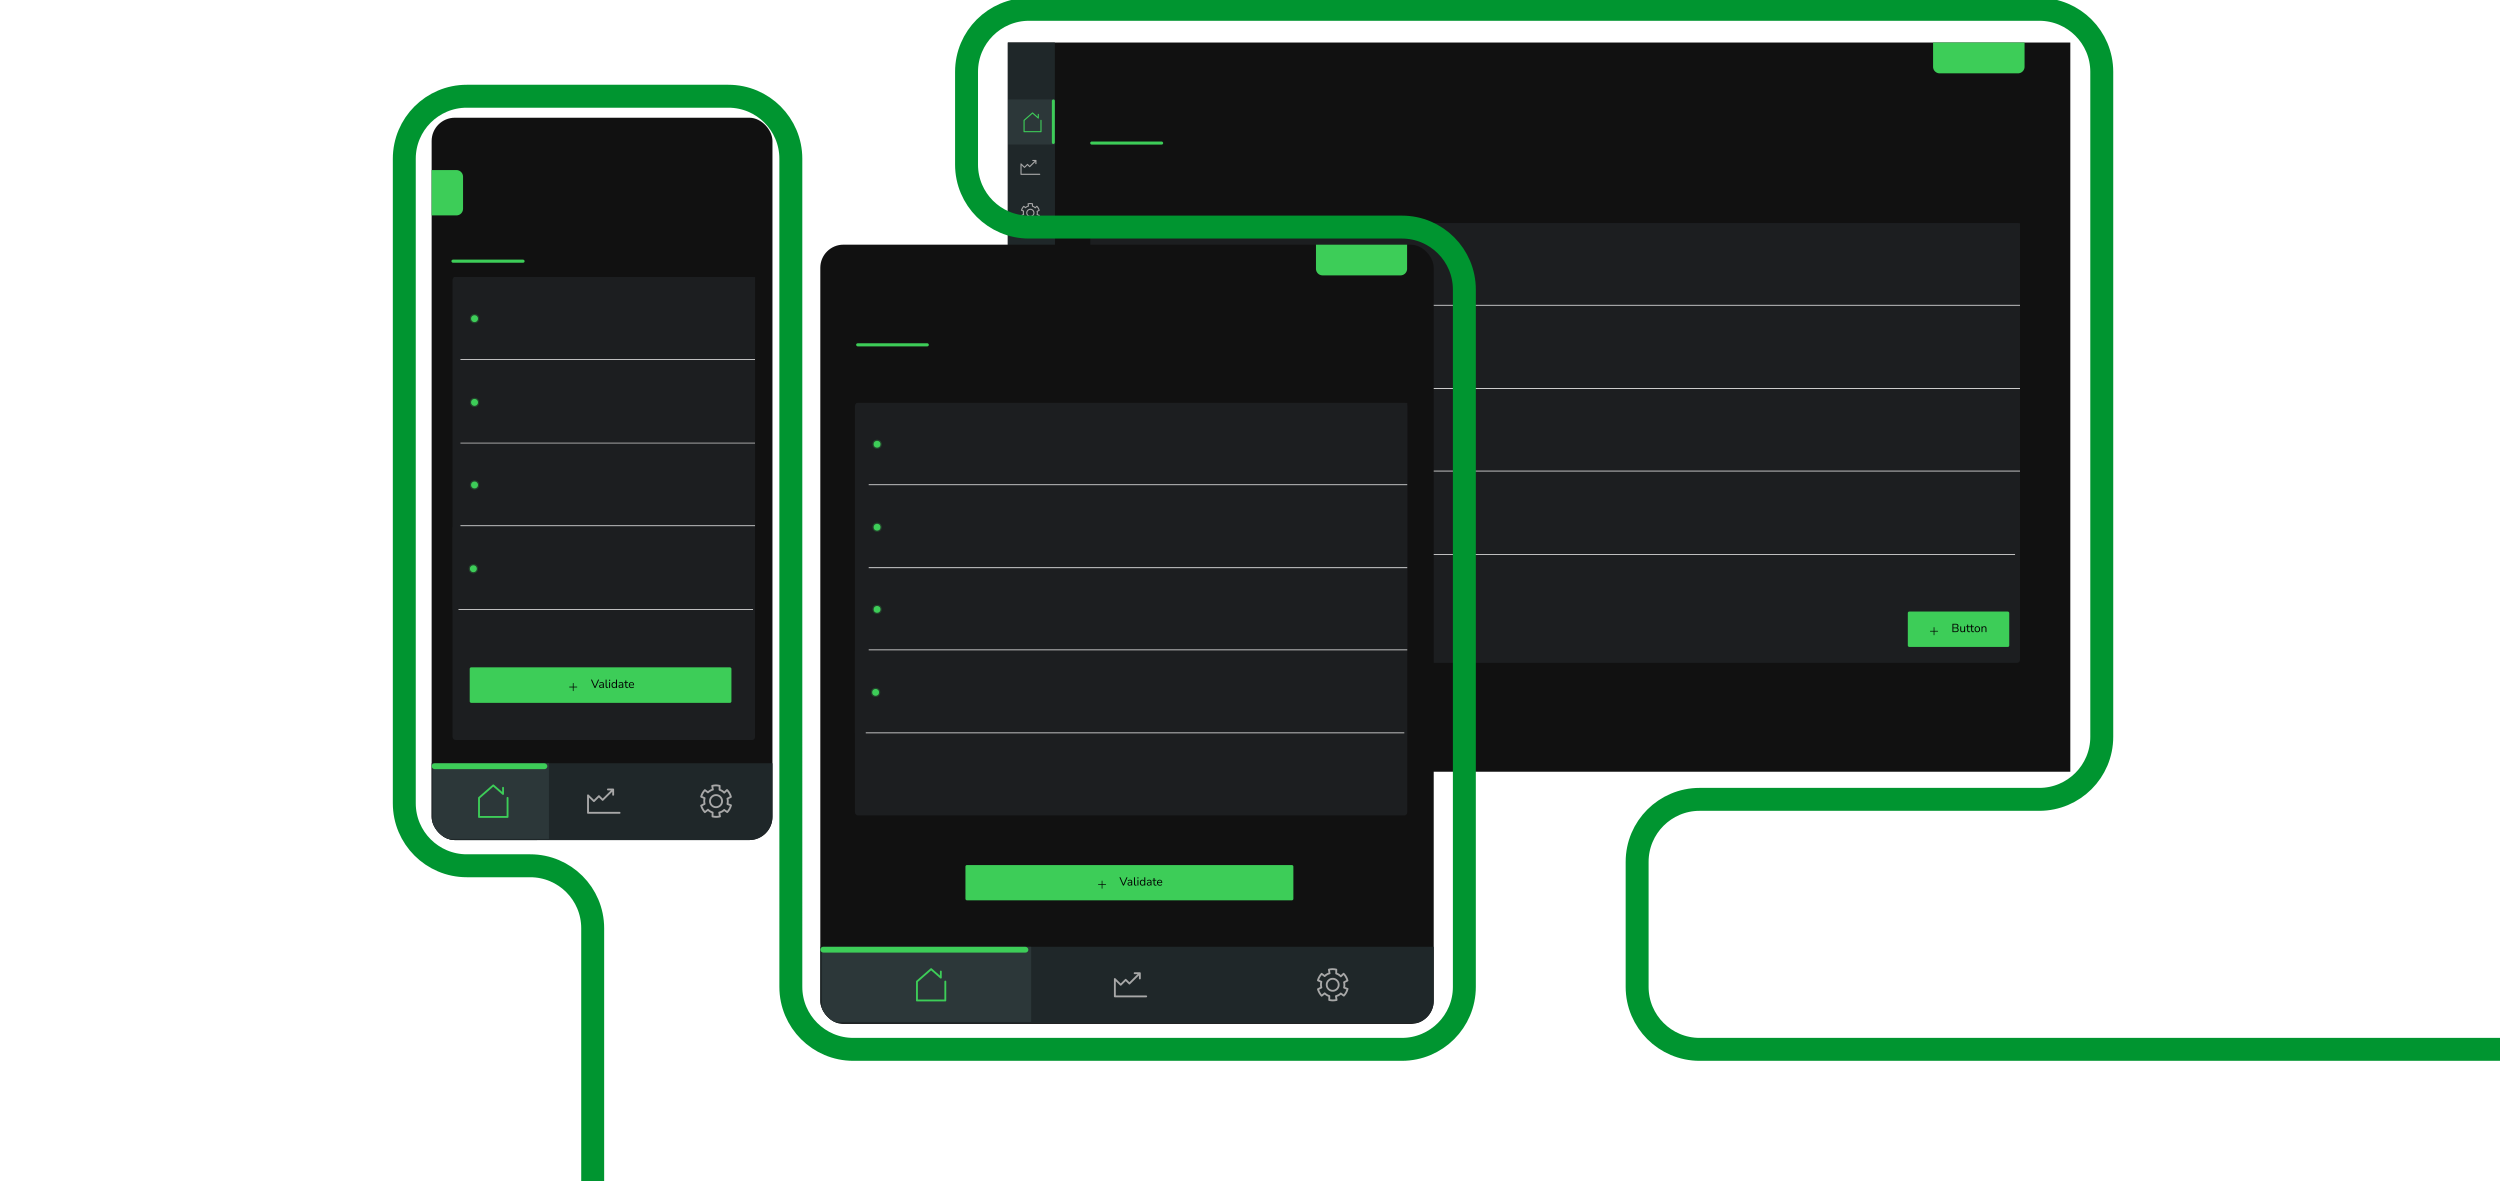 <svg xmlns="http://www.w3.org/2000/svg" width="436" height="206" fill="none" viewBox="0 0 436 206">
  <g clip-path="url(#a)">
    <g clip-path="url(#b)">
      <path fill="#111" d="M175.763 7.416h185.3v127.178h-185.3z"/>
      <g clip-path="url(#c)">
        <path fill="#3DCD58" d="M337.128 7.416h15.956v4.22c0 .639-.518 1.157-1.156 1.157h-13.644a1.156 1.156 0 0 1-1.156-1.157v-4.22Z"/>
      </g>
      <path fill="#1F2729" d="M175.763 7.416h8.2v127.178h-8.2z"/>
      <rect width="162.137" height="76.681" x="190.149" y="38.922" fill="#1C1E20" rx=".515"/>
      <g clip-path="url(#d)">
        <path fill="#1C1E20" d="M190.149 82.37h161.706v14.387H190.149z"/>
        <path fill="#E6E6E6" d="M193.314 96.613h158.109v.144H193.314z"/>
        <circle cx="193.763" cy="89.598" r=".803" fill="url(#e)" fill-opacity=".25"/>
        <circle cx="193.763" cy="89.599" r=".602" fill="#3DCD58"/>
      </g>
      <g clip-path="url(#f)">
        <path fill="#1C1E20" d="M190.581 67.84h161.706v14.53H190.581z"/>
        <path fill="#E6E6E6" d="M194.177 82.082h158.109v.144H194.177z"/>
        <circle cx="194.195" cy="75.068" r=".803" fill="url(#g)" fill-opacity=".25"/>
        <circle cx="194.195" cy="75.068" r=".602" fill="#3DCD58"/>
      </g>
      <g clip-path="url(#h)">
        <path fill="#1C1E20" d="M190.581 53.453h161.706V67.84H190.581z"/>
        <path fill="#E6E6E6" d="M194.177 67.696h158.109v.288H194.177z"/>
        <circle cx="194.195" cy="60.681" r=".803" fill="url(#i)" fill-opacity=".25"/>
        <circle cx="194.195" cy="60.681" r=".602" fill="#3DCD58"/>
      </g>
      <g clip-path="url(#j)">
        <path fill="#1C1E20" d="M190.581 38.922h161.706v14.53H190.581z"/>
        <path fill="#E6E6E6" d="M194.177 53.165h158.109v.144H194.177z"/>
        <circle cx="194.195" cy="46.151" r=".803" fill="url(#k)" fill-opacity=".25"/>
        <circle cx="194.195" cy="46.151" r=".602" fill="#3DCD58"/>
      </g>
      <rect width="12.731" height=".545" x="190.125" y="24.679" fill="#3DCD58" rx=".272"/>
      <path fill="#1F2729" d="M176.543 17.342h6.747c.372 0 .673.301.673.672V63.99a.672.672 0 0 1-.673.672h-6.747v-47.32Z"/>
      <path fill="#2C3739" d="M175.83 17.342h8.133v7.864h-8.133v-7.864Z"/>
      <path fill="#3DCD58" d="M181.549 20.896a.09.09 0 0 1 .063.027c.021.018.032.04.032.068v1.974a.095.095 0 0 1-.032.067.086.086 0 0 1-.063.027h-2.953a.103.103 0 0 1-.068-.027.102.102 0 0 1-.027-.067v-1.97c0-.03.011-.055.032-.076l1.474-1.29c.015-.015.038-.023.068-.023a.09.09 0 0 1 .063.022l.849.747v-.427c0-.024.009-.045.027-.063a.086.086 0 0 1 .068-.032c.027 0 .049.01.067.032a.086.086 0 0 1 .027.063v.616c.006.036-.001.064-.022.085a.1.1 0 0 1-.072.032.108.108 0 0 1-.063-.023l-.949-.827-1.375 1.2v1.835h2.756V20.99c0-.027.009-.05.027-.068a.105.105 0 0 1 .071-.027Z"/>
      <rect width="7.772" height=".515" x="183.446" y="25.114" fill="#3DCD58" rx=".257" transform="rotate(-90 183.446 25.114)"/>
      <path fill="#A8A8A8" d="M181.327 30.303a.08.08 0 0 1 .063.031.086.086 0 0 1 .031.068c0 .024-.01.046-.031.067a.086.086 0 0 1-.063.027h-3.264a.103.103 0 0 1-.068-.027.102.102 0 0 1-.027-.067v-1.807c0-.045.02-.075.059-.09.042-.015.076-.008.103.022l.544.53.45-.449c.048-.042.093-.042.135 0l.319.32.854-.846h-.31a.09.09 0 0 1-.067-.027.108.108 0 0 1-.027-.072c0-.024.009-.045.027-.063a.083.083 0 0 1 .067-.031l.544.004c.033 0 .06.015.081.045a.11.11 0 0 1 .013.05v.548c0 .024-.01.047-.031.068a.093.093 0 0 1-.068.027.1.1 0 0 1-.067-.027.102.102 0 0 1-.027-.068v-.315l-.922.909c-.042.048-.087.048-.134 0l-.32-.32-.449.45a.093.093 0 0 1-.068.027.09.09 0 0 1-.067-.027l-.445-.436v1.48h3.165Zm-1.616 8.543a1.74 1.74 0 0 1-.405-.05c-.051-.018-.075-.05-.072-.099l.009-.328a1.98 1.98 0 0 1-.189-.09 1.715 1.715 0 0 1-.198-.14l-.256.199a.095.095 0 0 1-.063.022.106.106 0 0 1-.063-.031 1.822 1.822 0 0 1-.404-.715c-.015-.051 0-.089.045-.113l.287-.148a1.363 1.363 0 0 1 0-.481l-.283-.121a.105.105 0 0 1-.054-.117c.081-.276.217-.514.409-.715a.106.106 0 0 1 .063-.032.073.073 0 0 1 .063.023l.252.184a1.24 1.24 0 0 1 .405-.23l-.054-.3c0-.027.006-.051.018-.072a.069.069 0 0 1 .053-.036 1.587 1.587 0 0 1 .814 0 .072.072 0 0 1 .054.031.079.079 0 0 1 .018.063l-.004.333c.084.036.147.066.188.09.072.042.137.09.194.144l.22-.212a.103.103 0 0 1 .068-.027.09.09 0 0 1 .067.027 1.613 1.613 0 0 1 .427.751c.015.048-.001.086-.049.113l-.288.143c.027.147.027.296 0 .446l.288.107c.027.01.045.024.054.045a.076.076 0 0 1 .004.068 1.685 1.685 0 0 1-.405.737c-.033.04-.074.045-.125.018l-.257-.18c-.048.04-.105.08-.171.122a1.63 1.63 0 0 1-.233.099l.054.314c.006.057-.018.093-.072.108-.141.033-.278.05-.409.05Zm-.284-.22c.183.032.369.034.558.004l-.05-.306a.116.116 0 0 1 .014-.072.08.08 0 0 1 .054-.036c.102-.03.193-.066.274-.108.072-.045.136-.093.193-.143.039-.04.078-.043.117-.01l.252.171c.126-.15.22-.32.283-.512l-.278-.104a.104.104 0 0 1-.05-.045.113.113 0 0 1-.013-.067c.042-.17.042-.343 0-.517-.009-.048.009-.083.054-.103l.278-.144a1.246 1.246 0 0 0-.121-.279 1.111 1.111 0 0 0-.171-.243l-.216.203a.09.09 0 0 1-.067.027.103.103 0 0 1-.068-.027 1.018 1.018 0 0 0-.224-.176.775.775 0 0 0-.216-.094.155.155 0 0 1-.05-.04.097.097 0 0 1-.018-.055l.005-.328a1.459 1.459 0 0 0-.558 0l.05.292c.012.057-.011.093-.068.108a1.146 1.146 0 0 0-.467.266c-.033.039-.074.042-.122.009l-.247-.185c-.123.15-.216.315-.279.495l.275.121c.048.018.066.054.054.108a1.218 1.218 0 0 0-.036.288c.006.102.018.189.036.26.012.048-.005.084-.05.108l-.279.144c.063.177.156.342.279.495l.247-.194c.045-.03.087-.026.126.01.078.071.152.127.221.166.075.039.148.07.22.094a.085.085 0 0 1 .049.036.072.072 0 0 1 .018.059l-.009.323Zm.774-.994a.694.694 0 0 1-.508.211.689.689 0 0 1-.504-.211.692.692 0 0 1-.211-.508c0-.198.07-.367.211-.508a.689.689 0 0 1 .504-.212.69.69 0 0 1 .508.212c.14.14.211.31.211.508a.696.696 0 0 1-.211.508Zm-.508-1.034a.512.512 0 0 0-.374.157.505.505 0 0 0-.152.369.52.52 0 0 0 .526.526.509.509 0 0 0 .373-.153.517.517 0 0 0 .153-.373.507.507 0 0 0-.153-.373.509.509 0 0 0-.373-.153Z"/>
      <g filter="url(#l)">
        <rect width="17.691" height="6.177" x="332.979" y="106.396" fill="#3DCD58" rx=".257"/>
        <path fill="#000" d="M338.192 109.766c.016 0 .03.006.042.018a.058.058 0 0 1 0 .084.058.058 0 0 1-.042.018h-.579v.579c0 .041-.02.061-.061.061-.04 0-.06-.02-.06-.061v-.579h-.579a.058.058 0 0 1-.042-.018.058.058 0 0 1 0-.084.058.058 0 0 1 .042-.018h.579v-.579c0-.041.02-.061.06-.061.041 0 .061.02.061.061v.579h.579Zm2.569.218v-1.451h.581c.149 0 .265.033.346.101a.335.335 0 0 1 .123.278c0 .079-.02.147-.062.203a.349.349 0 0 1-.17.124.357.357 0 0 1 .195.121.345.345 0 0 1 .072.225c0 .129-.042.228-.125.296-.084.069-.202.103-.355.103h-.605Zm.165-.803h.391c.218 0 .327-.085.327-.255 0-.172-.109-.257-.327-.257h-.391v.512Zm0 .667h.424c.22 0 .329-.088.329-.265 0-.177-.109-.266-.329-.266h-.424v.531Zm1.558.155c-.24 0-.36-.133-.36-.398v-.621h.166v.619c0 .09.018.155.054.198.037.043.095.064.173.064a.273.273 0 0 0 .208-.085.322.322 0 0 0 .08-.228v-.568h.167v1h-.163v-.169a.33.33 0 0 1-.134.14.379.379 0 0 1-.191.048Zm1.201 0c-.118 0-.206-.031-.265-.093-.059-.063-.089-.154-.089-.272v-.525h-.195v-.129h.195v-.307h.167v.307h.317v.129h-.317v.509a.28.28 0 0 0 .05.179c.032.04.086.06.16.06a.25.25 0 0 0 .066-.009l.06-.016.029.128a.362.362 0 0 1-.079.026.385.385 0 0 1-.099.013Zm.694 0c-.118 0-.206-.031-.265-.093-.059-.063-.089-.154-.089-.272v-.525h-.196v-.129h.196v-.307h.167v.307h.317v.129h-.317v.509c0 .078.016.138.049.179.033.04.087.06.161.06a.25.25 0 0 0 .066-.009l.059-.016.029.128a.37.37 0 0 1-.078.026.385.385 0 0 1-.099.013Zm.724 0a.444.444 0 0 1-.42-.243.624.624 0 0 1-.057-.276c0-.106.019-.197.057-.274a.437.437 0 0 1 .167-.181.48.48 0 0 1 .253-.064c.096 0 .18.021.251.064a.413.413 0 0 1 .167.181c.04.077.06.168.06.274 0 .106-.02.198-.06.276a.419.419 0 0 1-.167.179.485.485 0 0 1-.251.064Zm0-.134a.281.281 0 0 0 .225-.099.435.435 0 0 0 .084-.286c0-.125-.028-.22-.084-.286a.281.281 0 0 0-.225-.099.282.282 0 0 0-.226.099.435.435 0 0 0-.083.286c0 .123.028.219.083.286a.282.282 0 0 0 .226.099Zm.728.115v-1h.163v.17a.331.331 0 0 1 .14-.142.438.438 0 0 1 .204-.047c.237 0 .356.132.356.395v.624h-.167v-.613c0-.094-.018-.162-.055-.204-.036-.044-.094-.066-.173-.066a.29.29 0 0 0-.22.086.315.315 0 0 0-.081.227v.57h-.167Z"/>
      </g>
    </g>
    <g clip-path="url(#m)">
      <rect width="106.978" height="135.909" x="143.062" y="42.67" fill="#111" rx="4.03"/>
      <path fill="#1F2729" d="M143.063 165.123h106.995v13.299H143.063z"/>
      <g filter="url(#n)">
        <rect width="57.19" height="6.152" x="168.63" y="150.609" fill="#3DCD58" rx=".256"/>
        <path fill="#000" d="M193.092 153.972c.016 0 .03.006.042.018a.058.058 0 0 1 0 .084.058.058 0 0 1-.042.018h-.577v.577c0 .04-.02.06-.06.06-.04 0-.06-.02-.06-.06v-.577h-.577a.058.058 0 0 1-.042-.018.058.058 0 0 1 0-.084.058.058 0 0 1 .042-.018h.577v-.577c0-.04.02-.06.06-.06.04 0 .06.02.06.06v.577h.577Zm3.018.213-.631-1.446h.18l.531 1.233.529-1.233h.177l-.634 1.446h-.152Zm1.138.019a.421.421 0 0 1-.184-.039.338.338 0 0 1-.128-.111.273.273 0 0 1-.047-.156c0-.072.019-.13.056-.172a.332.332 0 0 1 .186-.09c.088-.019.207-.029.357-.029h.066v-.064c0-.084-.018-.145-.054-.182-.034-.038-.089-.058-.166-.058a.565.565 0 0 0-.174.027.671.671 0 0 0-.172.082l-.058-.121a.765.765 0 0 1 .404-.121c.129 0 .224.032.285.094.063.063.095.161.095.294v.627h-.156v-.172a.309.309 0 0 1-.121.139.337.337 0 0 1-.189.052Zm.027-.125a.262.262 0 0 0 .201-.084.313.313 0 0 0 .078-.218v-.061h-.064c-.111 0-.198.005-.262.016-.063.01-.108.027-.134.053a.142.142 0 0 0-.037.103c0 .056.02.102.058.137a.228.228 0 0 0 .16.054Zm1.052.125c-.101 0-.177-.03-.229-.088-.051-.061-.076-.147-.076-.261v-1.116h.166v1.104c0 .146.058.219.174.219a.338.338 0 0 0 .093-.012l-.005.139a.53.53 0 0 1-.123.015Zm.281-1.264v-.186h.205v.186h-.205Zm.021 1.245v-.996h.166v.996h-.166Zm.856.019a.423.423 0 0 1-.234-.064.426.426 0 0 1-.154-.178.668.668 0 0 1-.053-.275c0-.107.018-.198.053-.275a.409.409 0 0 1 .388-.242c.078 0 .146.017.205.051.06.035.104.082.133.142v-.624h.166v1.446h-.162v-.182a.321.321 0 0 1-.133.147.4.4 0 0 1-.209.054Zm.035-.134a.277.277 0 0 0 .223-.098.433.433 0 0 0 .084-.285.429.429 0 0 0-.084-.285.277.277 0 0 0-.223-.099.28.28 0 0 0-.226.099c-.055.066-.082.161-.082.285 0 .123.027.218.082.285a.28.28 0 0 0 .226.098Zm1.095.134a.425.425 0 0 1-.185-.039.335.335 0 0 1-.127-.111.273.273 0 0 1-.047-.156c0-.072.018-.13.055-.172a.335.335 0 0 1 .187-.09c.087-.019.206-.029.357-.029h.065v-.064c0-.084-.018-.145-.053-.182-.034-.038-.09-.058-.166-.058a.565.565 0 0 0-.174.027.676.676 0 0 0-.173.082l-.057-.121a.772.772 0 0 1 .404-.121c.128 0 .223.032.285.094.063.063.094.161.094.294v.627h-.156v-.172a.334.334 0 0 1-.309.191Zm.026-.125a.262.262 0 0 0 .201-.084.313.313 0 0 0 .078-.218v-.061h-.063c-.111 0-.199.005-.263.016-.063.01-.107.027-.133.053a.138.138 0 0 0-.037.103c0 .056.019.102.057.137a.23.23 0 0 0 .16.054Zm1.147.125c-.117 0-.205-.031-.264-.093-.059-.062-.088-.153-.088-.27v-.523h-.195v-.129h.195v-.306h.166v.306h.315v.129h-.315v.506c0 .078.016.138.049.179.033.039.086.059.16.059a.236.236 0 0 0 .065-.008l.06-.016.029.127a.37.37 0 0 1-.078.026.385.385 0 0 1-.099.013Zm.756 0a.504.504 0 0 1-.373-.138.515.515 0 0 1-.137-.377c0-.103.02-.193.061-.271a.438.438 0 0 1 .169-.182.469.469 0 0 1 .25-.066c.135 0 .241.044.318.131a.522.522 0 0 1 .114.357v.064h-.75c.005.113.038.2.098.26.06.059.144.088.25.088a.55.55 0 0 0 .173-.026.504.504 0 0 0 .156-.092l.057.116a.484.484 0 0 1-.172.101.68.68 0 0 1-.214.035Zm-.026-.911a.294.294 0 0 0-.224.088.387.387 0 0 0-.096.232h.605a.371.371 0 0 0-.08-.236.255.255 0 0 0-.205-.084Z"/>
      </g>
      <rect width="96.315" height="71.934" x="149.107" y="70.275" fill="#1C1E20" rx=".513"/>
      <g clip-path="url(#o)">
        <path fill="#1C1E20" d="M149.108 113.552h96.059v14.33h-96.059z"/>
        <path fill="#E6E6E6" d="M150.988 127.739h93.922v.143h-93.922z"/>
        <circle cx="152.708" cy="120.751" r=".8" fill="url(#p)" fill-opacity=".25"/>
        <circle cx="152.708" cy="120.752" r=".6" fill="#3DCD58"/>
      </g>
      <g clip-path="url(#q)">
        <path fill="#1C1E20" d="M149.364 99.079h96.059v14.473h-96.059z"/>
        <path fill="#E6E6E6" d="M151.501 113.266h93.922v.143h-93.922z"/>
        <circle cx="152.964" cy="106.278" r=".8" fill="url(#r)" fill-opacity=".25"/>
        <circle cx="152.964" cy="106.278" r=".6" fill="#3DCD58"/>
      </g>
      <g clip-path="url(#s)">
        <path fill="#1C1E20" d="M149.364 84.749h96.059v14.33h-96.059z"/>
        <path fill="#E6E6E6" d="M151.501 98.935h93.922v.287h-93.922z"/>
        <circle cx="152.964" cy="91.948" r=".8" fill="url(#t)" fill-opacity=".25"/>
        <circle cx="152.964" cy="91.948" r=".6" fill="#3DCD58"/>
      </g>
      <g clip-path="url(#u)">
        <path fill="#1C1E20" d="M149.364 70.275h96.059v14.473h-96.059z"/>
        <path fill="#E6E6E6" d="M151.501 84.462h93.922v.143h-93.922z"/>
        <circle cx="152.964" cy="77.475" r=".8" fill="url(#v)" fill-opacity=".25"/>
        <circle cx="152.964" cy="77.475" r=".6" fill="#3DCD58"/>
      </g>
      <rect width="12.681" height=".543" x="149.309" y="59.865" fill="#3DCD58" rx=".271"/>
      <path fill="#1F2729" d="M146.314 165.128h30.23c.37 0 .669.299.669.669v11.956a.669.669 0 0 1-.669.669h-30.23v-13.294Z"/>
      <path fill="#2C3739" d="M143.364 165.123h36.47v13.097h-36.47v-13.097Z"/>
      <path fill="#3DCD58" d="M164.865 171.022c.041 0 .076.015.106.046.035.03.053.067.053.113v3.309a.16.16 0 0 1-.053.113.144.144 0 0 1-.106.045h-4.952a.171.171 0 0 1-.113-.045.171.171 0 0 1-.045-.113v-3.302c0-.05.017-.093.052-.128l2.473-2.163c.025-.025.063-.038.113-.038.045 0 .08.013.106.038l1.424 1.251v-.716c0-.04.015-.076.045-.106a.145.145 0 0 1 .114-.052c.045 0 .082.017.113.052.03.03.045.066.045.106v1.033c.01.06-.003.108-.038.143a.166.166 0 0 1-.12.053.181.181 0 0 1-.106-.038l-1.591-1.387-2.306 2.013v3.075h4.621v-3.143c0-.046.015-.083.045-.113a.175.175 0 0 1 .12-.046Z"/>
      <rect width="36.285" height="1.011" x="179.347" y="166.134" fill="#3DCD58" rx=".505" transform="rotate(-180 179.347 166.134)"/>
      <path fill="#A8A8A8" d="M199.901 173.608c.04 0 .075.018.105.053.035.03.053.068.053.113a.16.16 0 0 1-.053.113.144.144 0 0 1-.105.045h-5.473a.171.171 0 0 1-.113-.045.171.171 0 0 1-.045-.113v-3.03c0-.076.032-.126.098-.151.07-.025.128-.013.173.038l.912.889.754-.754c.08-.07.156-.07.226 0l.535.535 1.433-1.417h-.52a.156.156 0 0 1-.114-.045.18.18 0 0 1-.045-.121c0-.04.015-.075.045-.105a.146.146 0 0 1 .114-.053l.912.008c.055 0 .1.025.135.075a.19.19 0 0 1 .023.083v.92a.16.16 0 0 1-.053.113.154.154 0 0 1-.113.045.171.171 0 0 1-.113-.045.171.171 0 0 1-.045-.113v-.528l-1.546 1.523c-.07.08-.145.08-.226 0l-.535-.536-.754.754a.155.155 0 0 1-.113.046.155.155 0 0 1-.113-.046l-.746-.731v2.48h5.307Zm32.552 1.025c-.221 0-.448-.027-.679-.083-.085-.03-.125-.085-.12-.166l.015-.55a3.102 3.102 0 0 1-.317-.151 2.875 2.875 0 0 1-.331-.233l-.43.331a.155.155 0 0 1-.106.038.177.177 0 0 1-.105-.053 3.053 3.053 0 0 1-.679-1.198c-.025-.086 0-.149.076-.189l.482-.248a2.319 2.319 0 0 1-.038-.385c0-.171.013-.311.038-.422l-.475-.204a.175.175 0 0 1-.09-.196c.135-.462.364-.861.686-1.198a.177.177 0 0 1 .105-.053.122.122 0 0 1 .106.038l.422.309a2.116 2.116 0 0 1 .678-.385l-.09-.505c0-.045.01-.085.03-.12a.116.116 0 0 1 .091-.061 2.659 2.659 0 0 1 1.364 0 .12.12 0 0 1 .09.053c.026.03.036.066.031.106l-.008.558c.141.06.246.11.317.15a1.8 1.8 0 0 1 .324.242l.369-.355a.171.171 0 0 1 .113-.045c.045 0 .083.015.113.045.181.181.332.38.453.596.115.211.203.432.263.663.026.081-.002.143-.083.189l-.482.241c.045.246.045.495 0 .746l.482.181c.046.015.076.04.091.075.02.036.023.073.007.113-.12.468-.346.88-.678 1.237-.055.065-.126.075-.211.03l-.43-.302c-.08.066-.176.133-.286.204a2.876 2.876 0 0 1-.392.166l.09.527c.01.096-.03.156-.12.181a2.967 2.967 0 0 1-.686.083Zm-.475-.369c.306.055.618.058.935.007l-.083-.512a.196.196 0 0 1 .022-.121.135.135 0 0 1 .091-.06c.171-.05.324-.111.46-.181.12-.075.228-.156.324-.241.065-.066.13-.071.196-.015l.422.286c.211-.251.369-.538.475-.859l-.468-.174a.177.177 0 0 1-.083-.075.191.191 0 0 1-.022-.113c.07-.287.07-.576 0-.867-.015-.08.015-.138.09-.173l.468-.242a2.126 2.126 0 0 0-.204-.467 1.85 1.85 0 0 0-.286-.407l-.362.339a.154.154 0 0 1-.113.045.171.171 0 0 1-.113-.045 1.757 1.757 0 0 0-.377-.294 1.305 1.305 0 0 0-.362-.158.262.262 0 0 1-.083-.068.161.161 0 0 1-.03-.09l.007-.551a2.446 2.446 0 0 0-.934 0l.083.49c.02.096-.018.156-.113.181-.166.05-.312.113-.438.189-.125.075-.241.16-.346.256-.056.065-.124.07-.204.015l-.415-.309a2.723 2.723 0 0 0-.467.829l.46.204c.08.03.11.09.09.181-.04.165-.06.326-.06.482.01.171.03.317.06.437.02.081-.007.141-.083.181l-.467.241c.106.297.261.573.467.83l.415-.325c.075-.05.146-.045.211.016.131.12.254.213.369.278.126.066.249.119.37.159.035.01.063.03.083.06.025.03.035.063.03.098l-.015.543Zm1.296-1.666a1.16 1.16 0 0 1-.851.354c-.327 0-.608-.118-.845-.354a1.161 1.161 0 0 1-.354-.852c0-.332.118-.616.354-.852.237-.236.518-.354.845-.354.331 0 .615.118.851.354.237.236.355.52.355.852 0 .332-.118.616-.355.852Zm-.851-1.734a.854.854 0 0 0-.626.264.842.842 0 0 0-.256.618c0 .241.085.45.256.626a.866.866 0 0 0 .626.256.85.85 0 0 0 .625-.256.869.869 0 0 0 .257-.626.853.853 0 0 0-.257-.626.853.853 0 0 0-.625-.256Z"/>
      <path fill="#3DCD58" d="M229.505 42.67h15.893v4.204c0 .636-.515 1.152-1.151 1.152h-13.591a1.151 1.151 0 0 1-1.151-1.152V42.67Z"/>
    </g>
    <g clip-path="url(#w)">
      <rect width="59.439" height="125.978" x="75.278" y="20.53" fill="#111" rx="4.057"/>
      <path fill="#1F2729" d="M75.278 133.119h59.439v13.389H75.278z"/>
      <rect width="52.745" height="80.74" x="78.929" y="48.322" fill="#1C1E20" rx=".516"/>
      <g clip-path="url(#x)">
        <path fill="#1C1E20" d="M78.93 91.938h52.542v14.403H78.93z"/>
        <path fill="#E6E6E6" d="M79.958 106.22h51.373v.144H79.958z"/>
        <circle cx="82.555" cy="99.186" r=".805" fill="url(#y)" fill-opacity=".25"/>
        <circle cx="82.555" cy="99.186" r=".604" fill="#3DCD58"/>
      </g>
      <g clip-path="url(#z)">
        <path fill="#1C1E20" d="M79.133 77.331h52.542v14.606H79.133z"/>
        <path fill="#E6E6E6" d="M80.302 91.614h51.373v.144H80.302z"/>
        <circle cx="82.758" cy="84.58" r=".805" fill="url(#A)" fill-opacity=".25"/>
        <circle cx="82.758" cy="84.58" r=".604" fill="#3DCD58"/>
      </g>
      <g clip-path="url(#B)">
        <path fill="#1C1E20" d="M79.133 62.928h52.542v14.403H79.133z"/>
        <path fill="#E6E6E6" d="M80.302 77.211h51.373v.289H80.302z"/>
        <circle cx="82.758" cy="70.176" r=".805" fill="url(#C)" fill-opacity=".25"/>
        <circle cx="82.758" cy="70.177" r=".604" fill="#3DCD58"/>
      </g>
      <g clip-path="url(#D)">
        <path fill="#1C1E20" d="M79.133 48.322h52.542v14.606H79.133z"/>
        <path fill="#E6E6E6" d="M80.302 62.605h51.373v.144H80.302z"/>
        <circle cx="82.758" cy="55.57" r=".805" fill="url(#E)" fill-opacity=".25"/>
        <circle cx="82.758" cy="55.571" r=".604" fill="#3DCD58"/>
      </g>
      <rect width="12.767" height=".546" x="78.727" y="45.279" fill="#3DCD58" rx=".273"/>
      <path fill="#1F2729" d="M77.084 133.123h16.492c.372 0 .674.302.674.674v12.037a.674.674 0 0 1-.674.674H77.084v-13.385Z"/>
      <path fill="#2C3739" d="M75.446 133.118h20.286v13.187H75.446v-13.187Z"/>
      <path fill="#3DCD58" d="M88.521 138.991a.15.15 0 0 1 .107.045.146.146 0 0 1 .053.114v3.332c0 .04-.018.078-.053.114a.147.147 0 0 1-.107.045h-4.986a.173.173 0 0 1-.114-.045.175.175 0 0 1-.045-.114v-3.324c0-.051.018-.094.053-.129l2.49-2.178c.025-.026.063-.038.113-.038.046 0 .081.012.106.038l1.435 1.26v-.721c0-.041.015-.076.045-.107a.145.145 0 0 1 .114-.053c.046 0 .084.018.114.053.03.031.045.066.045.107v1.039c.01.061-.002.109-.037.145a.169.169 0 0 1-.122.053.184.184 0 0 1-.106-.038l-1.601-1.397-2.323 2.027v3.096h4.653v-3.165c0-.045.015-.083.045-.114a.183.183 0 0 1 .121-.045Z"/>
      <rect width="20.183" height="1.018" x="95.461" y="134.137" fill="#3DCD58" rx=".509" transform="rotate(-180 95.46 134.137)"/>
      <path fill="#A8A8A8" d="M108.057 141.594c.041 0 .076.017.107.053.035.03.053.068.053.114a.16.16 0 0 1-.053.113.145.145 0 0 1-.107.046h-5.51a.168.168 0 0 1-.113-.046.168.168 0 0 1-.046-.113v-3.051c0-.076.033-.127.099-.152.071-.025.129-.013.174.038l.919.895.759-.758c.081-.071.156-.071.227 0l.539.538 1.442-1.426h-.524a.155.155 0 0 1-.113-.046.178.178 0 0 1-.046-.121c0-.041.015-.076.046-.107a.144.144 0 0 1 .113-.053l.919.008a.16.16 0 0 1 .136.076.19.19 0 0 1 .023.083v.926a.16.16 0 0 1-.053.114.154.154 0 0 1-.114.045.176.176 0 0 1-.114-.045.172.172 0 0 1-.045-.114v-.531l-1.556 1.533c-.071.081-.147.081-.228 0l-.539-.539-.759.759a.155.155 0 0 1-.113.046.155.155 0 0 1-.114-.046l-.752-.736v2.497h5.343Zm16.848 1.032c-.223 0-.451-.028-.684-.084-.086-.03-.126-.086-.121-.167l.015-.554a3.418 3.418 0 0 1-.319-.151 2.906 2.906 0 0 1-.333-.236l-.433.334a.157.157 0 0 1-.106.038.182.182 0 0 1-.107-.053 3.09 3.09 0 0 1-.683-1.207c-.025-.086 0-.149.076-.189l.486-.251a2.35 2.35 0 0 1-.038-.387c0-.172.013-.314.038-.425l-.478-.205a.176.176 0 0 1-.091-.197 2.9 2.9 0 0 1 .69-1.207.182.182 0 0 1 .107-.053.123.123 0 0 1 .106.038l.425.311c.132-.101.233-.172.304-.212.131-.076.258-.134.379-.175l-.091-.508c0-.046.01-.086.03-.122a.118.118 0 0 1 .091-.06c.228-.061.458-.092.691-.092.233 0 .46.031.683.092a.12.12 0 0 1 .091.053.13.13 0 0 1 .03.106l-.007.561c.142.061.248.112.319.152.121.071.23.152.326.243l.372-.357a.172.172 0 0 1 .114-.045c.045 0 .083.015.113.045a2.727 2.727 0 0 1 .721 1.268c.026.081-.002.144-.083.19l-.486.242c.046.248.046.499 0 .752l.486.182c.046.015.076.04.091.076a.13.13 0 0 1 .008.114 2.85 2.85 0 0 1-.683 1.244c-.056.066-.127.076-.213.031l-.432-.304a3.143 3.143 0 0 1-.289.205 2.744 2.744 0 0 1-.395.167l.092.531c.01.096-.031.157-.122.182a3.01 3.01 0 0 1-.69.084Zm-.479-.372c.309.056.623.058.941.008l-.083-.517a.196.196 0 0 1 .023-.121.134.134 0 0 1 .091-.061c.172-.05.326-.111.463-.182.121-.076.23-.157.326-.243.066-.065.132-.07.197-.015l.425.289c.213-.253.372-.542.479-.866l-.471-.174a.174.174 0 0 1-.083-.076.188.188 0 0 1-.023-.114 1.816 1.816 0 0 0 0-.873c-.015-.081.015-.139.091-.174l.47-.243a2.048 2.048 0 0 0-.205-.471 1.868 1.868 0 0 0-.288-.409l-.364.341a.159.159 0 0 1-.114.046.175.175 0 0 1-.114-.046 1.746 1.746 0 0 0-.379-.296 1.297 1.297 0 0 0-.365-.159.253.253 0 0 1-.083-.069.162.162 0 0 1-.03-.091l.007-.554a2.482 2.482 0 0 0-.941 0l.084.494c.02.096-.018.156-.114.182a1.985 1.985 0 0 0-.79.448c-.055.065-.124.07-.205.015l-.417-.311a2.736 2.736 0 0 0-.47.834l.462.205c.081.031.112.091.092.182a2.034 2.034 0 0 0-.061.486c.01.172.03.319.061.44.02.081-.008.142-.084.182l-.47.243c.106.299.263.577.47.835l.417-.326c.076-.051.147-.046.213.015.132.121.255.215.372.281.126.066.25.119.372.159.035.01.063.031.083.061a.12.12 0 0 1 .031.099l-.016.546Zm1.306-1.677a1.169 1.169 0 0 1-.858.356 1.16 1.16 0 0 1-.85-.356 1.17 1.17 0 0 1-.357-.858c0-.334.119-.62.357-.857a1.16 1.16 0 0 1 .85-.357c.334 0 .62.119.858.357.238.237.356.523.356.857 0 .334-.118.62-.356.858Zm-.858-1.746a.861.861 0 0 0-.63.266.847.847 0 0 0-.258.622c0 .243.086.453.258.63a.873.873 0 0 0 .63.258.857.857 0 0 0 .63-.258.873.873 0 0 0 .258-.63.857.857 0 0 0-.258-.63.857.857 0 0 0-.63-.258Z"/>
      <g filter="url(#F)">
        <rect width="45.644" height="6.194" x="82.175" y="116.126" fill="#3DCD58" rx=".258"/>
        <path fill="#000" d="M100.865 119.501c.016 0 .03.006.042.018a.058.058 0 0 1 .018.042.06.06 0 0 1-.018.043.058.058 0 0 1-.042.018h-.581v.581c0 .04-.02.06-.061.06-.04 0-.06-.02-.06-.06v-.581h-.58a.058.058 0 0 1-.043-.018.06.06 0 0 1-.018-.043c0-.016.006-.03.018-.042a.058.058 0 0 1 .042-.018h.581v-.581c0-.04.02-.06.06-.06.041 0 .061.02.061.06v.581h.581Zm3.089.222-.636-1.456h.182l.535 1.241.533-1.241h.177l-.638 1.456h-.153Zm1.146.018a.43.43 0 0 1-.186-.039.338.338 0 0 1-.128-.111.273.273 0 0 1-.047-.157c0-.073.018-.131.055-.174a.35.35 0 0 1 .188-.091 1.78 1.78 0 0 1 .36-.029h.066v-.064c0-.085-.018-.146-.054-.183-.035-.039-.09-.058-.167-.058a.66.66 0 0 0-.349.109l-.058-.121a.779.779 0 0 1 .407-.122c.129 0 .225.031.287.095.063.063.095.161.095.295v.632h-.157v-.174a.315.315 0 0 1-.122.141.348.348 0 0 1-.19.051Zm.027-.126c.082 0 .15-.028.202-.084a.316.316 0 0 0 .079-.219v-.062h-.064c-.112 0-.2.005-.265.016-.063.01-.108.028-.134.054a.138.138 0 0 0-.037.103.18.18 0 0 0 .058.139c.04.035.093.053.161.053Zm1.06.126c-.102 0-.179-.029-.232-.088-.051-.061-.076-.148-.076-.263v-1.123h.167v1.111c0 .147.059.221.176.221a.303.303 0 0 0 .093-.013l-.005.141a.595.595 0 0 1-.123.014Zm.282-1.272v-.187h.207v.187h-.207Zm.021 1.254v-1.004h.167v1.004h-.167Zm.862.018a.43.43 0 0 1-.236-.064.432.432 0 0 1-.155-.179.678.678 0 0 1-.053-.277c0-.107.018-.2.053-.277a.42.42 0 0 1 .155-.179.43.43 0 0 1 .236-.064c.078 0 .147.017.206.051a.319.319 0 0 1 .134.143v-.628h.168v1.456h-.164v-.184a.322.322 0 0 1-.134.149.41.41 0 0 1-.21.053Zm.035-.134a.283.283 0 0 0 .225-.099.437.437 0 0 0 .084-.287c0-.125-.028-.221-.084-.287a.283.283 0 0 0-.225-.099.283.283 0 0 0-.227.099.438.438 0 0 0-.083.287c0 .124.028.22.083.287a.283.283 0 0 0 .227.099Zm1.102.134a.429.429 0 0 1-.185-.039.33.33 0 0 1-.128-.111.274.274 0 0 1-.048-.157c0-.073.019-.131.056-.174a.342.342 0 0 1 .188-.091c.088-.019.208-.029.359-.029h.066v-.064c0-.085-.018-.146-.054-.183-.034-.039-.09-.058-.167-.058a.65.65 0 0 0-.349.109l-.058-.121a.779.779 0 0 1 .407-.122c.129 0 .225.031.287.095.063.063.095.161.095.295v.632h-.157v-.174a.315.315 0 0 1-.122.141.346.346 0 0 1-.19.051Zm.027-.126c.083 0 .15-.028.203-.084a.316.316 0 0 0 .078-.219v-.062h-.064c-.111 0-.2.005-.264.016-.064.01-.108.028-.134.054a.139.139 0 0 0-.038.103c0 .057.02.103.058.139.04.035.094.053.161.053Zm1.155.126c-.118 0-.207-.031-.266-.093-.06-.063-.089-.154-.089-.272v-.527h-.196v-.13h.196v-.307h.167v.307h.318v.13h-.318v.51c0 .079.017.139.05.18.033.04.086.06.161.06a.298.298 0 0 0 .066-.008l.06-.017.028.128a.432.432 0 0 1-.177.039Zm.761 0a.51.51 0 0 1-.376-.138.519.519 0 0 1-.138-.38c0-.103.021-.194.062-.272a.444.444 0 0 1 .169-.184.479.479 0 0 1 .252-.066c.137 0 .243.044.32.132a.522.522 0 0 1 .116.359v.064h-.756a.386.386 0 0 0 .099.262.347.347 0 0 0 .252.089.482.482 0 0 0 .331-.12l.057.118a.48.48 0 0 1-.173.101.659.659 0 0 1-.215.035Zm-.027-.916a.292.292 0 0 0-.225.088.393.393 0 0 0-.097.234h.609a.377.377 0 0 0-.08-.238c-.048-.056-.117-.084-.207-.084Z"/>
      </g>
      <path fill="#3DCD58" d="M75.278 37.57v-7.912h4.318c.64 0 1.16.52 1.16 1.16v5.592c0 .64-.52 1.16-1.16 1.16h-4.318Z"/>
    </g>
    <path stroke="#009530" stroke-width="4" d="M442.131 183.008H296.416c-6.02 0-10.9-4.88-10.9-10.9v-21.8c0-6.02 4.88-10.9 10.9-10.9h59.231c6.02 0 10.9-4.88 10.9-10.9V12.525c0-6.02-4.88-10.9-10.9-10.9H179.465c-6.02 0-10.9 4.88-10.9 10.9v16.18c0 6.02 4.88 10.9 10.9 10.9h65.019c6.02 0 10.9 4.88 10.9 10.9v121.603c0 6.02-4.88 10.9-10.9 10.9h-95.662c-6.02 0-10.9-4.88-10.9-10.9V27.683c0-6.02-4.88-10.9-10.9-10.9H81.409c-6.02 0-10.9 4.88-10.9 10.9v112.406c0 6.02 4.88 10.9 10.9 10.9h11.056c6.02 0 10.9 4.88 10.9 10.9v47.517"/>
  </g>
  <defs>
    <clipPath id="a">
      <path fill="#fff" d="M0 0h436v206H0z"/>
    </clipPath>
    <clipPath id="b">
      <path fill="#fff" d="M0 0h185.3v127.178H0z" transform="translate(175.763 7.416)"/>
    </clipPath>
    <clipPath id="c">
      <path fill="#fff" d="M0 0h15.956v5.377H0z" transform="translate(337.128 7.416)"/>
    </clipPath>
    <clipPath id="d">
      <path fill="#fff" d="M0 0h161.706v14.387H0z" transform="translate(190.149 82.37)"/>
    </clipPath>
    <clipPath id="f">
      <path fill="#fff" d="M0 0h161.706v14.53H0z" transform="translate(190.581 67.84)"/>
    </clipPath>
    <clipPath id="h">
      <path fill="#fff" d="M0 0h161.706v14.387H0z" transform="translate(190.581 53.453)"/>
    </clipPath>
    <clipPath id="j">
      <path fill="#fff" d="M0 0h161.706v14.53H0z" transform="translate(190.581 38.922)"/>
    </clipPath>
    <clipPath id="m">
      <rect width="106.978" height="135.909" x="143.062" y="42.67" fill="#fff" rx="4.03"/>
    </clipPath>
    <clipPath id="o">
      <path fill="#fff" d="M0 0h96.059v14.33H0z" transform="translate(149.108 113.552)"/>
    </clipPath>
    <clipPath id="q">
      <path fill="#fff" d="M0 0h96.059v14.473H0z" transform="translate(149.364 99.079)"/>
    </clipPath>
    <clipPath id="s">
      <path fill="#fff" d="M0 0h96.059v14.33H0z" transform="translate(149.364 84.749)"/>
    </clipPath>
    <clipPath id="u">
      <path fill="#fff" d="M0 0h96.059v14.473H0z" transform="translate(149.364 70.275)"/>
    </clipPath>
    <clipPath id="w">
      <rect width="59.439" height="125.978" x="75.278" y="20.53" fill="#fff" rx="4.057"/>
    </clipPath>
    <clipPath id="x">
      <path fill="#fff" d="M0 0h52.542v14.403H0z" transform="translate(78.93 91.938)"/>
    </clipPath>
    <clipPath id="z">
      <path fill="#fff" d="M0 0h52.542v14.606H0z" transform="translate(79.133 77.331)"/>
    </clipPath>
    <clipPath id="B">
      <path fill="#fff" d="M0 0h52.542v14.403H0z" transform="translate(79.133 62.928)"/>
    </clipPath>
    <clipPath id="D">
      <path fill="#fff" d="M0 0h52.542v14.606H0z" transform="translate(79.133 48.322)"/>
    </clipPath>
    <radialGradient id="e" cx="0" cy="0" r="1" gradientTransform="rotate(90 52.083 141.68) scale(.803)" gradientUnits="userSpaceOnUse">
      <stop stop-color="#3DCD58" stop-opacity="0"/>
      <stop offset="1" stop-color="#3DCD58"/>
    </radialGradient>
    <radialGradient id="g" cx="0" cy="0" r="1" gradientTransform="rotate(90 59.563 134.631) scale(.803)" gradientUnits="userSpaceOnUse">
      <stop stop-color="#3DCD58" stop-opacity="0"/>
      <stop offset="1" stop-color="#3DCD58"/>
    </radialGradient>
    <radialGradient id="i" cx="0" cy="0" r="1" gradientTransform="rotate(90 66.757 127.438) scale(.803)" gradientUnits="userSpaceOnUse">
      <stop stop-color="#3DCD58" stop-opacity="0"/>
      <stop offset="1" stop-color="#3DCD58"/>
    </radialGradient>
    <radialGradient id="k" cx="0" cy="0" r="1" gradientTransform="rotate(90 74.022 120.172) scale(.803)" gradientUnits="userSpaceOnUse">
      <stop stop-color="#3DCD58" stop-opacity="0"/>
      <stop offset="1" stop-color="#3DCD58"/>
    </radialGradient>
    <radialGradient id="p" cx="0" cy="0" r="1" gradientTransform="rotate(90 15.978 136.73) scale(.8)" gradientUnits="userSpaceOnUse">
      <stop stop-color="#3DCD58" stop-opacity="0"/>
      <stop offset="1" stop-color="#3DCD58"/>
    </radialGradient>
    <radialGradient id="r" cx="0" cy="0" r="1" gradientTransform="rotate(90 23.343 129.621) scale(.8)" gradientUnits="userSpaceOnUse">
      <stop stop-color="#3DCD58" stop-opacity="0"/>
      <stop offset="1" stop-color="#3DCD58"/>
    </radialGradient>
    <radialGradient id="t" cx="0" cy="0" r="1" gradientTransform="rotate(90 30.508 122.456) scale(.8)" gradientUnits="userSpaceOnUse">
      <stop stop-color="#3DCD58" stop-opacity="0"/>
      <stop offset="1" stop-color="#3DCD58"/>
    </radialGradient>
    <radialGradient id="v" cx="0" cy="0" r="1" gradientTransform="rotate(90 37.745 115.22) scale(.8)" gradientUnits="userSpaceOnUse">
      <stop stop-color="#3DCD58" stop-opacity="0"/>
      <stop offset="1" stop-color="#3DCD58"/>
    </radialGradient>
    <radialGradient id="y" cx="0" cy="0" r="1" gradientTransform="rotate(90 -8.316 90.87) scale(.805)" gradientUnits="userSpaceOnUse">
      <stop stop-color="#3DCD58" stop-opacity="0"/>
      <stop offset="1" stop-color="#3DCD58"/>
    </radialGradient>
    <radialGradient id="A" cx="0" cy="0" r="1" gradientTransform="rotate(90 -.911 83.669) scale(.805)" gradientUnits="userSpaceOnUse">
      <stop stop-color="#3DCD58" stop-opacity="0"/>
      <stop offset="1" stop-color="#3DCD58"/>
    </radialGradient>
    <radialGradient id="C" cx="0" cy="0" r="1" gradientTransform="rotate(90 6.29 76.467) scale(.805)" gradientUnits="userSpaceOnUse">
      <stop stop-color="#3DCD58" stop-opacity="0"/>
      <stop offset="1" stop-color="#3DCD58"/>
    </radialGradient>
    <radialGradient id="E" cx="0" cy="0" r="1" gradientTransform="rotate(90 13.594 69.164) scale(.805)" gradientUnits="userSpaceOnUse">
      <stop stop-color="#3DCD58" stop-opacity="0"/>
      <stop offset="1" stop-color="#3DCD58"/>
    </radialGradient>
    <filter id="l" width="18.206" height="6.691" x="332.464" y="106.396" color-interpolation-filters="sRGB" filterUnits="userSpaceOnUse">
      <feFlood flood-opacity="0" result="BackgroundImageFix"/>
      <feColorMatrix in="SourceAlpha" result="hardAlpha" values="0 0 0 0 0 0 0 0 0 0 0 0 0 0 0 0 0 0 127 0"/>
      <feOffset dx="-.257" dy=".257"/>
      <feGaussianBlur stdDeviation=".129"/>
      <feColorMatrix values="0 0 0 0 0 0 0 0 0 0 0 0 0 0 0 0 0 0 0.75 0"/>
      <feBlend in2="BackgroundImageFix" result="effect1_dropShadow_606_20103"/>
      <feBlend in="SourceGraphic" in2="effect1_dropShadow_606_20103" result="shape"/>
    </filter>
    <filter id="n" width="57.702" height="6.665" x="168.117" y="150.609" color-interpolation-filters="sRGB" filterUnits="userSpaceOnUse">
      <feFlood flood-opacity="0" result="BackgroundImageFix"/>
      <feColorMatrix in="SourceAlpha" result="hardAlpha" values="0 0 0 0 0 0 0 0 0 0 0 0 0 0 0 0 0 0 127 0"/>
      <feOffset dx="-.256" dy=".256"/>
      <feGaussianBlur stdDeviation=".128"/>
      <feColorMatrix values="0 0 0 0 0 0 0 0 0 0 0 0 0 0 0 0 0 0 0.75 0"/>
      <feBlend in2="BackgroundImageFix" result="effect1_dropShadow_606_20103"/>
      <feBlend in="SourceGraphic" in2="effect1_dropShadow_606_20103" result="shape"/>
    </filter>
    <filter id="F" width="46.16" height="6.71" x="81.659" y="116.126" color-interpolation-filters="sRGB" filterUnits="userSpaceOnUse">
      <feFlood flood-opacity="0" result="BackgroundImageFix"/>
      <feColorMatrix in="SourceAlpha" result="hardAlpha" values="0 0 0 0 0 0 0 0 0 0 0 0 0 0 0 0 0 0 127 0"/>
      <feOffset dx="-.258" dy=".258"/>
      <feGaussianBlur stdDeviation=".129"/>
      <feColorMatrix values="0 0 0 0 0 0 0 0 0 0 0 0 0 0 0 0 0 0 0.75 0"/>
      <feBlend in2="BackgroundImageFix" result="effect1_dropShadow_606_20103"/>
      <feBlend in="SourceGraphic" in2="effect1_dropShadow_606_20103" result="shape"/>
    </filter>
  </defs>
</svg>
